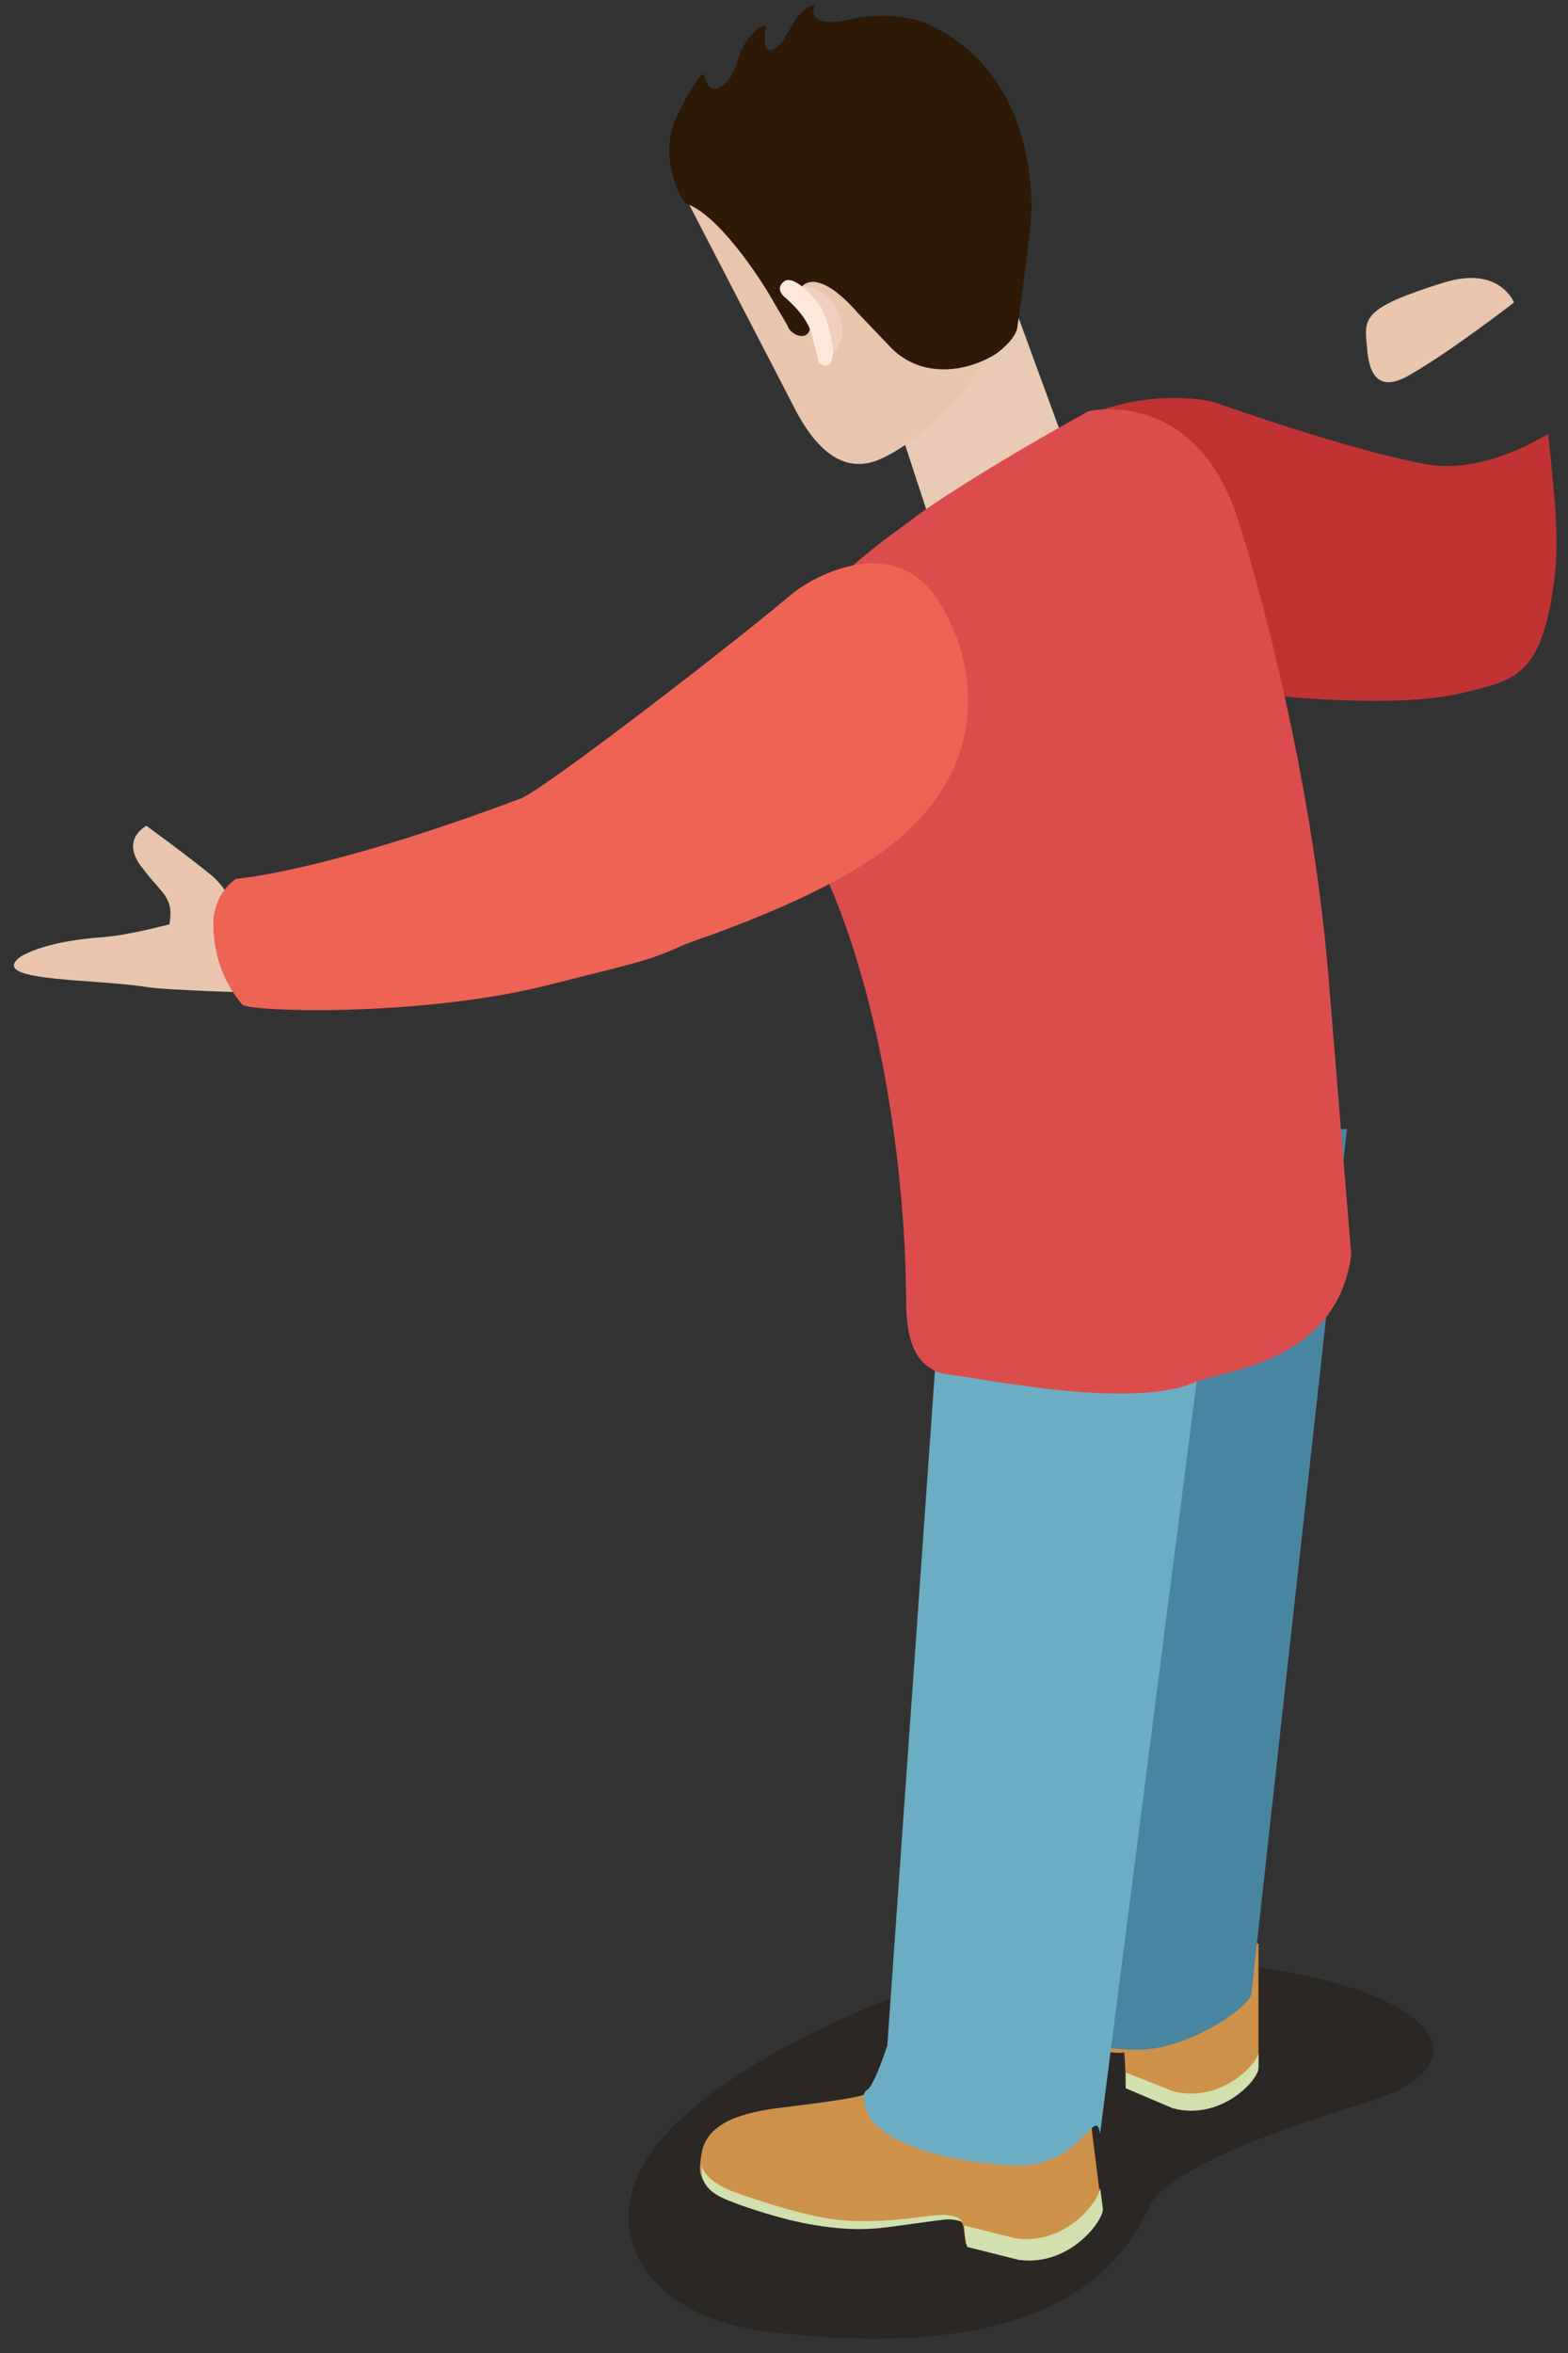 <?xml version="1.0" encoding="UTF-8"?> <svg xmlns="http://www.w3.org/2000/svg" width="72" height="108" viewBox="0 0 72 108" fill="none"><rect x="0" y="0" width="72" height="108" fill="#333333" stroke="none"/> <path opacity="0.29" d="M62.507 96.571C60.343 97.227 53.723 99.327 52.805 101.23C51.887 103.133 49.2 108.777 35.172 107.005C29.272 106.283 27.044 101.821 30.518 98.015C33.992 94.143 42.251 90.862 45.267 90.468C61.458 88.237 71.356 93.946 62.507 96.571Z" fill="#160B01"></path> <path d="M41.268 95.062C41.268 95.062 40.678 95.98 39.301 96.243C38.449 96.44 35.631 96.768 35.631 96.768C34.254 96.965 32.484 97.358 32.222 98.802C32.222 98.802 32.091 99.524 32.157 99.721C32.353 100.508 33.074 100.771 33.992 101.099C33.992 101.099 35.631 101.69 37.073 101.952C38.908 102.28 39.957 102.215 41.268 102.018C41.268 102.018 42.972 101.755 43.628 101.755C44.349 101.755 44.218 102.28 44.349 103.002L46.709 103.658C49.069 103.986 50.642 101.821 50.576 101.296L49.921 96.046L41.268 95.062Z" fill="#CE9149"></path> <path d="M42.841 101.69C42.186 101.755 40.35 102.083 38.45 101.886C36.68 101.69 33.795 100.64 33.795 100.64C33.009 100.377 32.288 99.852 32.222 99.393C32.222 99.59 32.222 99.787 32.222 99.852C32.419 100.64 33.14 100.902 34.058 101.23C34.058 101.23 35.696 101.821 37.139 102.083C38.974 102.411 40.023 102.346 41.334 102.149C41.334 102.149 43.235 101.886 43.3 101.886C43.759 101.821 44.152 101.952 44.218 102.018C44.152 101.952 44.021 101.558 42.841 101.69Z" fill="#D1E0AD"></path> <path d="M46.643 102.74L44.283 102.149C44.283 102.411 44.349 102.936 44.414 103.133L46.774 103.724C49.134 104.052 50.707 101.886 50.642 101.361L50.511 100.377C50.576 100.902 49.003 103.068 46.643 102.74Z" fill="#D1E0AD"></path> <path d="M51.56 87.187C51.56 87.187 51.363 88.565 50.052 88.696C49.2 88.762 48.02 88.827 48.02 88.827C46.578 88.565 44.808 88.565 44.48 89.615C44.48 89.615 44.349 90.009 44.349 90.271C44.414 91.059 44.152 90.402 45.201 91.321C45.201 91.321 47.233 92.83 48.479 93.421C50.052 94.143 51.166 94.274 51.625 94.209C51.625 94.209 51.691 94.996 51.691 95.718L53.854 96.637C56.083 97.227 57.787 95.324 57.787 94.799V89.221L51.56 87.187Z" fill="#CE9149"></path> <path d="M53.854 95.98L51.691 95.127C51.691 95.324 51.691 95.587 51.691 95.849L53.854 96.768C56.083 97.358 57.787 95.455 57.787 94.93V94.209C57.787 94.668 56.083 96.571 53.854 95.98Z" fill="#D1E0AD"></path> <path d="M67.161 31.801C69.52 31.21 70.897 31.144 71.421 26.157C71.618 24.385 71.225 21.366 71.094 19.923C71.094 19.857 68.275 21.826 65.456 21.301C61.851 20.645 55.82 18.479 55.82 18.479C55.82 18.479 53.133 17.692 49.724 19.135C46.84 20.382 49.2 22.548 49.134 25.238C49.134 27.338 52.412 31.144 52.412 31.144C52.412 31.144 62.572 32.916 67.161 31.801Z" fill="#C13333"></path> <path d="M56.935 55.228C56.935 55.228 58.115 49.65 51.232 49.65C45.791 49.65 45.791 55.425 45.791 55.425L48.544 90.665H53.526L56.935 55.228Z" fill="#E8C5AC"></path> <path d="M51.756 25.763L49.855 23.007L45.529 11.195L39.826 15.132L44.218 28.519C44.283 29.504 52.346 26.945 51.756 25.763Z" fill="#E8CAB5"></path> <path d="M43.956 46.5V49.716C43.956 52.078 44.546 56.147 44.546 56.147L55.427 56.541C56.804 56.278 57.328 54.375 57.328 52.472V46.5H43.956Z" fill="#14546D"></path> <path d="M56.935 55.228C56.935 55.228 56.476 51.356 51.691 51.356C51.035 51.356 51.691 51.356 49.79 51.356C45.201 51.356 44.546 56.081 44.546 56.081L47.43 90.534L52.871 90.665L56.935 55.228Z" fill="#FFE1CC"></path> <path d="M48.872 52.472L48.938 92.437C48.938 92.437 48.151 94.077 52.281 94.077C54.575 94.077 57.394 92.109 57.459 91.518L61.851 51.816L48.872 52.472Z" fill="#4785A0"></path> <path d="M43.431 55.819L40.744 93.88C40.744 93.88 40.154 95.718 39.826 95.915C39.498 96.112 39.695 96.637 39.892 97.096C40.088 97.621 41.793 99.13 46.447 99.393C49.659 99.59 50.314 96.505 50.511 97.949L56.017 55.097L43.431 55.819Z" fill="#6CADC4"></path> <path d="M37.335 27.666C35.565 29.307 35.172 34.622 37.335 38.954C41.661 47.616 41.596 59.166 41.596 59.166C41.661 60.019 41.334 62.84 43.628 63.103C45.004 63.234 51.953 64.744 54.903 63.431C56.148 62.906 61.392 62.578 62.047 57.591L60.999 44.794C60.147 34.557 57.262 25.041 56.738 23.532C54.706 17.757 49.986 18.873 49.986 18.873C49.986 18.873 45.529 21.301 42.382 23.466C41.203 24.385 39.76 25.238 37.335 27.666Z" fill="#DB4D4D"></path> <path d="M35.041 5.879L30.846 7.848L36.352 18.479C37.859 21.563 39.367 21.498 40.35 21.104C42.317 20.251 44.087 18.217 44.873 17.101C46.512 14.935 44.873 11.261 44.808 10.932L42.383 3.32L35.041 5.879Z" fill="#E8C5AC"></path> <path d="M30.977 5.551C30.256 7.52 31.37 9.292 31.501 9.357C32.878 9.751 34.844 12.639 35.5 13.82L36.155 14.935C36.286 15.395 37.138 15.723 37.204 15.001C37.27 14.148 36.548 13.886 36.68 13.361C36.876 12.901 37.663 12.376 39.433 14.41L40.94 15.985C42.317 17.363 44.349 17.101 45.725 16.248C45.725 16.248 46.578 15.657 46.709 15.067C46.774 14.607 47.364 10.604 47.364 9.423C47.299 5.354 45.529 2.467 42.71 1.155C41.334 0.498 39.564 0.761 39.039 0.892C36.876 1.351 37.401 0.236 37.401 0.236C36.614 0.367 36.221 1.548 35.893 1.942C34.844 3.058 35.172 1.286 35.172 1.155C35.172 1.155 34.582 1.22 34.058 2.27C33.861 2.664 33.73 3.517 33.271 3.845C32.419 4.567 32.353 3.32 32.288 3.386C31.829 3.714 30.977 5.551 30.977 5.551Z" fill="#2D1906"></path> <path d="M36.614 13.164C36.614 13.164 37.597 12.967 38.253 13.885C38.712 14.542 38.712 15.264 38.646 15.526C38.449 16.182 38.056 16.379 38.056 16.379C38.056 16.379 37.401 14.607 37.27 14.279C37.138 13.951 36.614 13.164 36.614 13.164Z" fill="#EFCFBD"></path> <path d="M36.024 12.901C36.024 12.901 35.5 13.229 36.09 13.688C36.745 14.279 37.007 14.673 37.204 15.132C37.335 15.526 37.597 16.642 37.597 16.642C37.597 16.642 38.187 17.166 38.253 16.182C38.253 15.789 38.122 15.132 37.794 14.279C37.728 14.017 36.548 12.573 36.024 12.901Z" fill="#FFE8D9"></path> <path d="M69.52 13.885C69.52 13.885 68.865 12.179 66.308 12.967C62.507 14.148 62.638 14.607 62.769 15.92C62.834 16.838 63.096 18.217 64.801 17.167C66.636 16.117 69.52 13.885 69.52 13.885Z" fill="#E8C5AC"></path> <path d="M12.033 45.581C12.033 45.581 7.706 45.45 6.854 45.319C4.363 44.925 -0.16 45.056 0.758 44.072C0.889 43.875 2.003 43.219 4.625 43.022C6.723 42.891 10.918 41.513 10.918 41.513L11.049 43.154L12.033 45.581Z" fill="#E8C5AC"></path> <path d="M10.59 42.891C10.59 42.891 11.18 41.447 9.738 40.2C8.624 39.282 6.723 37.904 6.723 37.904C6.723 37.904 5.543 38.494 6.461 39.741C7.247 40.791 7.575 40.922 7.772 41.513C7.968 42.169 7.575 43.153 7.575 43.153L10.132 44.728L10.59 42.891Z" fill="#E8C5AC"></path> <path d="M11.115 46.106C11.377 46.435 19.112 46.697 25.012 45.253C29.141 44.203 29.731 44.138 31.436 43.35C31.698 43.219 37.991 41.25 41.203 38.56C45.66 34.819 44.742 30.16 43.103 27.601C41.137 24.451 37.466 26.354 36.352 27.273C33.468 29.701 24.946 36.263 23.897 36.657C14.786 40.069 10.853 40.332 10.853 40.332C10.853 40.332 10.001 40.791 9.804 42.103C9.738 43.35 10.066 44.86 11.115 46.106Z" fill="#ED6354"></path> </svg> 